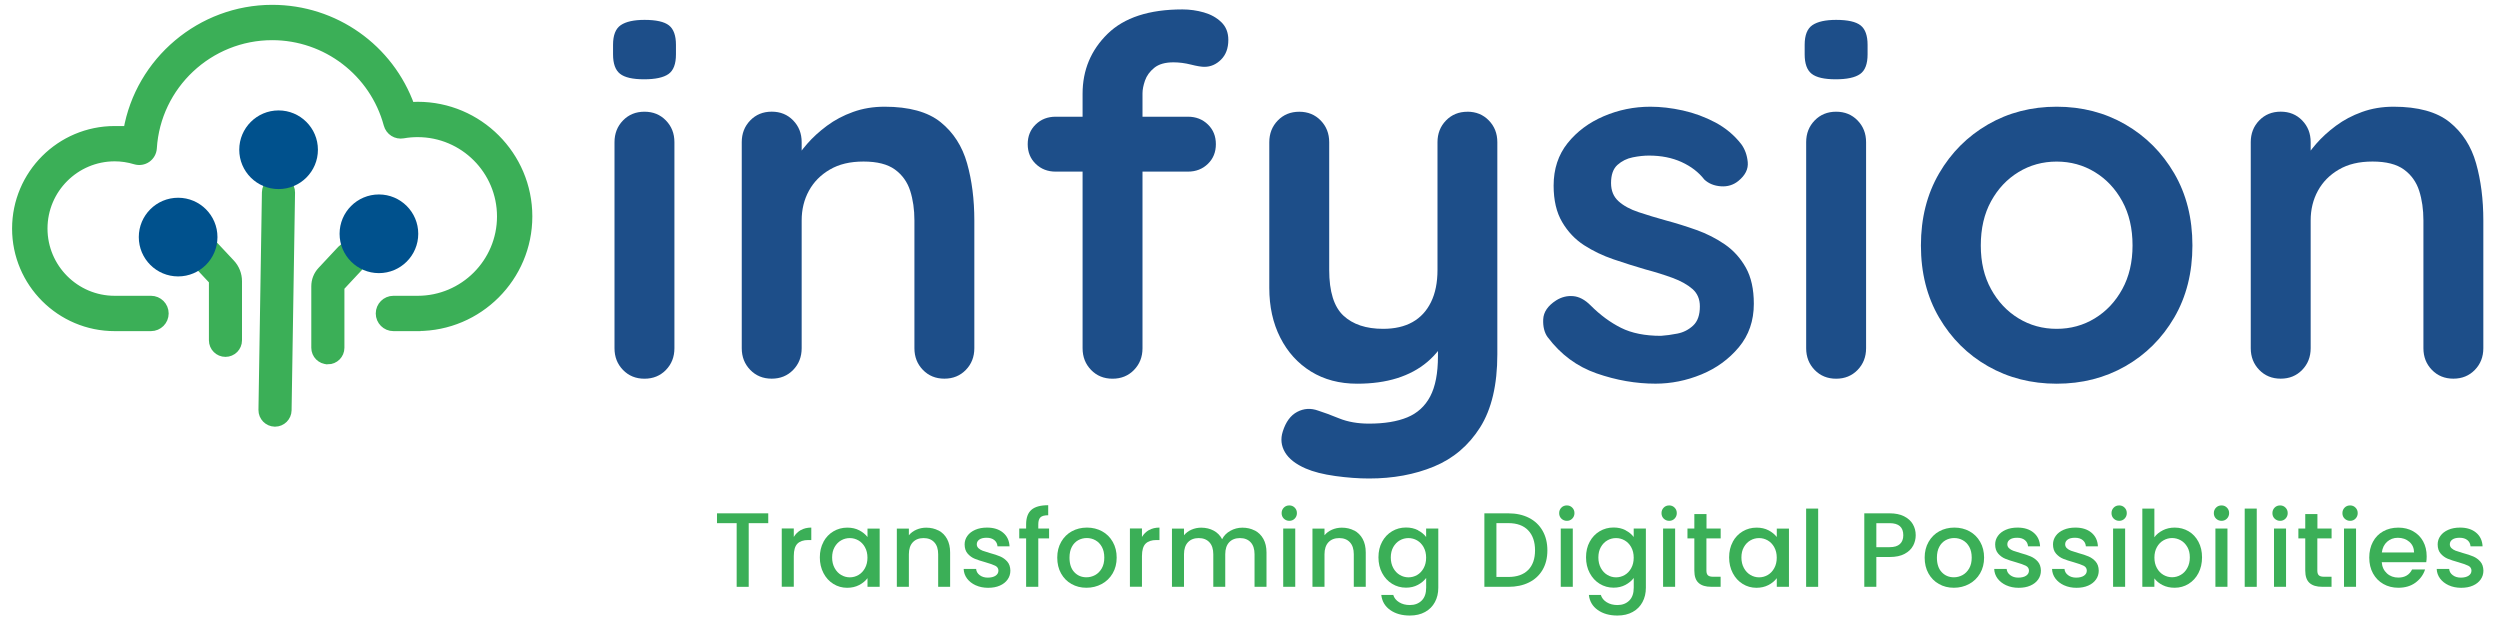 <?xml version="1.0" encoding="UTF-8"?>
<svg xmlns="http://www.w3.org/2000/svg" version="1.1" viewBox="0 0 600 150">
  <defs>
    <style>
      .cls-1 {
        stroke: #3baf57;
        stroke-miterlimit: 10;
        stroke-width: 2.2px;
      }

      .cls-1, .cls-2 {
        fill: #3baf57;
      }

      .cls-3 {
        fill: #00518d;
      }

      .cls-4 {
        fill: #1d4e89;
      }
    </style>
  </defs>
  <!-- Generator: Adobe Illustrator 28.6.0, SVG Export Plug-In . SVG Version: 1.2.0 Build 709)  -->
  <g>
    <g id="Layer_1">
      <g>
        <g>
          <g>
            <path class="cls-2" d="M184.38,123.2v2.36h-4.69v15.28h-2.89v-15.28h-4.72v-2.36h12.31Z"/>
            <path class="cls-2" d="M192.21,127.22c.7-.4,1.54-.6,2.5-.6v2.99h-.74c-1.13,0-1.99.29-2.58.86-.58.58-.88,1.57-.88,2.99v7.36h-2.89v-13.98h2.89v2.03c.42-.71.99-1.26,1.69-1.66Z"/>
            <path class="cls-2" d="M197.62,130.05c.58-1.08,1.38-1.92,2.39-2.52,1.01-.6,2.12-.9,3.34-.9,1.1,0,2.06.22,2.88.65.82.43,1.48.97,1.97,1.61v-2.03h2.92v13.98h-2.92v-2.08c-.49.66-1.16,1.21-2,1.65-.85.44-1.81.66-2.89.66-1.2,0-2.3-.31-3.3-.93-1-.62-1.79-1.48-2.37-2.59s-.88-2.36-.88-3.77.29-2.65.88-3.73ZM207.59,131.32c-.4-.71-.92-1.25-1.56-1.62-.64-.37-1.34-.56-2.08-.56s-1.44.18-2.08.55c-.64.36-1.16.9-1.56,1.6-.4.7-.6,1.54-.6,2.5s.2,1.81.6,2.54c.4.73.92,1.28,1.57,1.66s1.34.57,2.07.57,1.44-.19,2.08-.56c.64-.37,1.16-.92,1.56-1.64.4-.72.6-1.56.6-2.52s-.2-1.8-.6-2.51Z"/>
            <path class="cls-2" d="M225.25,127.31c.87.46,1.55,1.13,2.04,2.03s.74,1.98.74,3.25v8.25h-2.87v-7.82c0-1.25-.31-2.21-.94-2.88-.63-.67-1.48-1-2.56-1s-1.94.33-2.58,1c-.63.67-.95,1.63-.95,2.88v7.82h-2.89v-13.98h2.89v1.6c.47-.57,1.08-1.02,1.81-1.34.74-.32,1.52-.48,2.35-.48,1.1,0,2.08.23,2.96.69Z"/>
            <path class="cls-2" d="M234.16,140.47c-.87-.4-1.56-.94-2.07-1.62-.51-.69-.78-1.45-.81-2.3h2.99c.05.59.33,1.09.85,1.48.52.4,1.16.6,1.94.6s1.44-.16,1.89-.47c.45-.31.67-.71.67-1.21,0-.52-.25-.91-.75-1.17-.5-.25-1.29-.53-2.37-.84-1.05-.29-1.9-.57-2.56-.84s-1.23-.69-1.71-1.24-.72-1.29-.72-2.21c0-.74.22-1.43.66-2.04.44-.62,1.07-1.1,1.89-1.46.82-.36,1.76-.53,2.83-.53,1.59,0,2.87.4,3.84,1.21.97.8,1.49,1.9,1.56,3.29h-2.89c-.05-.63-.3-1.12-.76-1.5-.46-.37-1.07-.56-1.85-.56s-1.34.14-1.75.43c-.41.29-.61.67-.61,1.14,0,.37.14.69.41.94.27.25.6.45.99.6.39.14.96.33,1.73.55,1.01.27,1.85.55,2.5.83.65.28,1.21.69,1.69,1.23.47.54.72,1.26.74,2.16,0,.8-.22,1.51-.66,2.13-.44.63-1.06,1.12-1.86,1.47-.8.36-1.75.53-2.83.53s-2.09-.2-2.96-.6Z"/>
            <path class="cls-2" d="M251.78,129.21h-2.59v11.62h-2.92v-11.62h-1.65v-2.36h1.65v-.99c0-1.61.43-2.78,1.28-3.51.85-.74,2.2-1.1,4.02-1.1v2.41c-.88,0-1.5.16-1.85.49-.36.33-.53.9-.53,1.71v.99h2.59v2.36Z"/>
            <path class="cls-2" d="M257.16,140.16c-1.07-.6-1.9-1.45-2.51-2.54-.61-1.09-.91-2.36-.91-3.79s.31-2.68.94-3.78c.63-1.1,1.48-1.95,2.56-2.54,1.08-.59,2.29-.89,3.63-.89s2.55.3,3.63.89c1.08.59,1.94,1.44,2.56,2.54.63,1.1.94,2.36.94,3.78s-.32,2.68-.96,3.78c-.64,1.1-1.52,1.95-2.63,2.55-1.11.6-2.33.9-3.67.9s-2.51-.3-3.58-.9ZM262.83,138.02c.65-.36,1.18-.89,1.59-1.6.41-.71.61-1.57.61-2.59s-.19-1.87-.58-2.58c-.39-.7-.9-1.23-1.55-1.59-.64-.36-1.34-.53-2.08-.53s-1.43.18-2.07.53c-.63.36-1.14.88-1.51,1.59-.37.7-.56,1.56-.56,2.58,0,1.51.38,2.67,1.15,3.49.77.82,1.74,1.23,2.91,1.23.74,0,1.44-.18,2.09-.53Z"/>
            <path class="cls-2" d="M275.77,127.22c.7-.4,1.54-.6,2.5-.6v2.99h-.74c-1.13,0-1.99.29-2.58.86-.58.58-.88,1.57-.88,2.99v7.36h-2.89v-13.98h2.89v2.03c.42-.71.99-1.26,1.69-1.66Z"/>
            <path class="cls-2" d="M301.15,127.31c.87.46,1.56,1.13,2.06,2.03s.75,1.98.75,3.25v8.25h-2.87v-7.82c0-1.25-.31-2.21-.94-2.88-.63-.67-1.48-1-2.56-1s-1.94.33-2.58,1c-.63.67-.95,1.63-.95,2.88v7.82h-2.87v-7.82c0-1.25-.31-2.21-.94-2.88-.63-.67-1.48-1-2.56-1s-1.94.33-2.58,1c-.63.67-.95,1.63-.95,2.88v7.82h-2.89v-13.98h2.89v1.6c.47-.57,1.07-1.02,1.8-1.34.73-.32,1.51-.48,2.33-.48,1.12,0,2.11.24,2.99.71.88.47,1.56,1.16,2.03,2.06.42-.85,1.08-1.52,1.98-2.02.9-.5,1.86-.75,2.89-.75,1.1,0,2.09.23,2.96.69Z"/>
            <path class="cls-2" d="M308.12,124.47c-.36-.36-.53-.79-.53-1.32s.18-.96.53-1.32.8-.53,1.32-.53.94.18,1.29.53c.36.36.53.8.53,1.32s-.18.96-.53,1.32-.79.53-1.29.53-.96-.18-1.32-.53ZM310.86,126.85v13.98h-2.89v-13.98h2.89Z"/>
            <path class="cls-2" d="M325,127.31c.87.46,1.55,1.13,2.04,2.03s.74,1.98.74,3.25v8.25h-2.87v-7.82c0-1.25-.31-2.21-.94-2.88-.63-.67-1.48-1-2.56-1s-1.94.33-2.58,1c-.63.67-.95,1.63-.95,2.88v7.82h-2.89v-13.98h2.89v1.6c.47-.57,1.08-1.02,1.81-1.34.74-.32,1.52-.48,2.35-.48,1.1,0,2.08.23,2.96.69Z"/>
            <path class="cls-2" d="M340.3,127.27c.84.43,1.49.97,1.97,1.61v-2.03h2.92v14.21c0,1.29-.27,2.43-.81,3.44-.54,1.01-1.32,1.8-2.35,2.37-1.02.57-2.25.86-3.67.86-1.89,0-3.47-.44-4.72-1.33-1.25-.89-1.96-2.09-2.13-3.62h2.87c.22.73.69,1.32,1.41,1.76.72.45,1.58.67,2.58.67,1.17,0,2.11-.36,2.83-1.07.72-.71,1.08-1.74,1.08-3.1v-2.33c-.49.66-1.15,1.21-1.99,1.66-.84.45-1.79.67-2.85.67-1.22,0-2.33-.31-3.34-.93-1.01-.62-1.8-1.48-2.39-2.59s-.88-2.36-.88-3.77.29-2.65.88-3.73c.58-1.08,1.38-1.92,2.39-2.52,1.01-.6,2.12-.9,3.34-.9,1.08,0,2.04.22,2.88.65ZM341.67,131.32c-.4-.71-.92-1.25-1.56-1.62-.64-.37-1.34-.56-2.08-.56s-1.44.18-2.08.55c-.64.36-1.16.9-1.56,1.6-.4.7-.6,1.54-.6,2.5s.2,1.81.6,2.54c.4.73.92,1.28,1.57,1.66s1.34.57,2.07.57,1.44-.19,2.08-.56c.64-.37,1.16-.92,1.56-1.64.4-.72.6-1.56.6-2.52s-.2-1.8-.6-2.51Z"/>
            <path class="cls-2" d="M366.95,124.28c1.41.72,2.5,1.75,3.27,3.1.77,1.34,1.15,2.91,1.15,4.71s-.38,3.35-1.15,4.67-1.86,2.33-3.27,3.03c-1.41.7-3.06,1.05-4.94,1.05h-5.76v-17.64h5.76c1.88,0,3.52.36,4.94,1.08ZM366.76,136.8c1.1-1.12,1.65-2.69,1.65-4.72s-.55-3.65-1.65-4.8c-1.1-1.15-2.68-1.73-4.75-1.73h-2.87v12.92h2.87c2.06,0,3.65-.56,4.75-1.68Z"/>
            <path class="cls-2" d="M374.73,124.47c-.36-.36-.53-.79-.53-1.32s.18-.96.53-1.32.8-.53,1.32-.53.94.18,1.29.53c.36.36.53.8.53,1.32s-.18.96-.53,1.32-.79.53-1.29.53-.96-.18-1.32-.53ZM377.47,126.85v13.98h-2.89v-13.98h2.89Z"/>
            <path class="cls-2" d="M390.12,127.27c.84.43,1.49.97,1.97,1.61v-2.03h2.92v14.21c0,1.29-.27,2.43-.81,3.44-.54,1.01-1.32,1.8-2.35,2.37-1.02.57-2.25.86-3.67.86-1.89,0-3.47-.44-4.72-1.33-1.25-.89-1.96-2.09-2.13-3.62h2.87c.22.73.69,1.32,1.41,1.76.72.45,1.58.67,2.58.67,1.17,0,2.11-.36,2.83-1.07.72-.71,1.08-1.74,1.08-3.1v-2.33c-.49.66-1.15,1.21-1.99,1.66-.84.45-1.79.67-2.85.67-1.22,0-2.33-.31-3.34-.93-1.01-.62-1.8-1.48-2.39-2.59s-.88-2.36-.88-3.77.29-2.65.88-3.73c.58-1.08,1.38-1.92,2.39-2.52,1.01-.6,2.12-.9,3.34-.9,1.08,0,2.04.22,2.88.65ZM391.49,131.32c-.4-.71-.92-1.25-1.56-1.62-.64-.37-1.34-.56-2.08-.56s-1.44.18-2.08.55c-.64.36-1.16.9-1.56,1.6-.4.7-.6,1.54-.6,2.5s.2,1.81.6,2.54c.4.73.92,1.28,1.57,1.66s1.34.57,2.07.57,1.44-.19,2.08-.56c.64-.37,1.16-.92,1.56-1.64.4-.72.6-1.56.6-2.52s-.2-1.8-.6-2.51Z"/>
            <path class="cls-2" d="M399.29,124.47c-.36-.36-.53-.79-.53-1.32s.18-.96.53-1.32.8-.53,1.32-.53.94.18,1.29.53c.36.36.53.8.53,1.32s-.18.96-.53,1.32-.79.53-1.29.53-.96-.18-1.32-.53ZM402.03,126.85v13.98h-2.89v-13.98h2.89Z"/>
            <path class="cls-2" d="M409.54,129.21v7.74c0,.52.12.9.37,1.13.25.23.66.34,1.26.34h1.78v2.41h-2.28c-1.3,0-2.3-.3-2.99-.91-.69-.61-1.04-1.6-1.04-2.97v-7.74h-1.65v-2.36h1.65v-3.48h2.92v3.48h3.4v2.36h-3.4Z"/>
            <path class="cls-2" d="M415.85,130.05c.58-1.08,1.38-1.92,2.39-2.52,1.01-.6,2.12-.9,3.34-.9,1.1,0,2.06.22,2.88.65.82.43,1.48.97,1.97,1.61v-2.03h2.92v13.98h-2.92v-2.08c-.49.66-1.16,1.21-2,1.65-.85.44-1.81.66-2.89.66-1.2,0-2.3-.31-3.3-.93-1-.62-1.79-1.48-2.37-2.59s-.88-2.36-.88-3.77.29-2.65.88-3.73ZM425.82,131.32c-.4-.71-.92-1.25-1.56-1.62-.64-.37-1.34-.56-2.08-.56s-1.44.18-2.08.55c-.64.36-1.16.9-1.56,1.6-.4.7-.6,1.54-.6,2.5s.2,1.81.6,2.54c.4.73.92,1.28,1.57,1.66s1.34.57,2.07.57,1.44-.19,2.08-.56c.64-.37,1.16-.92,1.56-1.64.4-.72.6-1.56.6-2.52s-.2-1.8-.6-2.51Z"/>
            <path class="cls-2" d="M436.36,122.06v18.78h-2.89v-18.78h2.89Z"/>
            <path class="cls-2" d="M459.13,130.99c-.42.8-1.1,1.44-2.03,1.94-.93.5-2.12.75-3.58.75h-3.2v7.16h-2.89v-17.64h6.09c1.35,0,2.5.23,3.44.7.94.47,1.64,1.1,2.11,1.89.47.8.7,1.68.7,2.66,0,.9-.21,1.74-.63,2.54ZM455.98,130.57c.54-.5.81-1.21.81-2.12,0-1.93-1.09-2.89-3.27-2.89h-3.2v5.76h3.2c1.1,0,1.92-.25,2.46-.75Z"/>
            <path class="cls-2" d="M465.34,140.16c-1.07-.6-1.9-1.45-2.51-2.54-.61-1.09-.91-2.36-.91-3.79s.31-2.68.94-3.78c.63-1.1,1.48-1.95,2.56-2.54,1.08-.59,2.29-.89,3.63-.89s2.55.3,3.63.89c1.08.59,1.94,1.44,2.56,2.54.63,1.1.94,2.36.94,3.78s-.32,2.68-.96,3.78c-.64,1.1-1.52,1.95-2.63,2.55-1.11.6-2.33.9-3.67.9s-2.51-.3-3.58-.9ZM471.01,138.02c.65-.36,1.18-.89,1.59-1.6.41-.71.61-1.57.61-2.59s-.19-1.87-.58-2.58c-.39-.7-.9-1.23-1.55-1.59-.64-.36-1.34-.53-2.08-.53s-1.43.18-2.07.53c-.63.36-1.14.88-1.51,1.59-.37.7-.56,1.56-.56,2.58,0,1.51.38,2.67,1.15,3.49.77.82,1.74,1.23,2.91,1.23.74,0,1.44-.18,2.09-.53Z"/>
            <path class="cls-2" d="M481.49,140.47c-.87-.4-1.56-.94-2.07-1.62-.51-.69-.78-1.45-.81-2.3h2.99c.05.59.33,1.09.85,1.48.52.4,1.16.6,1.94.6s1.44-.16,1.89-.47c.45-.31.67-.71.67-1.21,0-.52-.25-.91-.75-1.17-.5-.25-1.29-.53-2.37-.84-1.05-.29-1.9-.57-2.56-.84s-1.23-.69-1.71-1.24c-.48-.56-.72-1.29-.72-2.21,0-.74.22-1.43.66-2.04.44-.62,1.07-1.1,1.89-1.46.82-.36,1.76-.53,2.83-.53,1.59,0,2.87.4,3.84,1.21.97.8,1.49,1.9,1.56,3.29h-2.89c-.05-.63-.3-1.12-.76-1.5-.46-.37-1.07-.56-1.85-.56s-1.34.14-1.75.43c-.41.29-.61.67-.61,1.14,0,.37.14.69.41.94.27.25.6.45.99.6.39.14.96.33,1.73.55,1.01.27,1.85.55,2.5.83.65.28,1.21.69,1.69,1.23.47.54.72,1.26.74,2.16,0,.8-.22,1.51-.66,2.13-.44.63-1.06,1.12-1.86,1.47-.8.36-1.75.53-2.83.53s-2.09-.2-2.96-.6Z"/>
            <path class="cls-2" d="M495.37,140.47c-.87-.4-1.56-.94-2.07-1.62-.51-.69-.78-1.45-.81-2.3h2.99c.05.59.33,1.09.85,1.48.52.4,1.16.6,1.94.6s1.44-.16,1.89-.47c.45-.31.67-.71.67-1.21,0-.52-.25-.91-.75-1.17-.5-.25-1.29-.53-2.37-.84-1.05-.29-1.9-.57-2.56-.84s-1.23-.69-1.71-1.24-.72-1.29-.72-2.21c0-.74.22-1.43.66-2.04.44-.62,1.07-1.1,1.89-1.46.82-.36,1.76-.53,2.83-.53,1.59,0,2.87.4,3.84,1.21.97.8,1.49,1.9,1.56,3.29h-2.89c-.05-.63-.3-1.12-.76-1.5-.46-.37-1.07-.56-1.85-.56s-1.34.14-1.75.43c-.41.29-.61.67-.61,1.14,0,.37.14.69.41.94.27.25.6.45.99.6.39.14.96.33,1.73.55,1.01.27,1.85.55,2.5.83.65.28,1.21.69,1.69,1.23.47.54.72,1.26.74,2.16,0,.8-.22,1.51-.66,2.13-.44.63-1.06,1.12-1.86,1.47-.8.36-1.75.53-2.83.53s-2.09-.2-2.96-.6Z"/>
            <path class="cls-2" d="M507.29,124.47c-.36-.36-.53-.79-.53-1.32s.18-.96.53-1.32.8-.53,1.32-.53.94.18,1.29.53c.36.36.53.8.53,1.32s-.18.96-.53,1.32-.79.53-1.29.53-.96-.18-1.32-.53ZM510.03,126.85v13.98h-2.89v-13.98h2.89Z"/>
            <path class="cls-2" d="M519.07,127.27c.85-.43,1.81-.65,2.85-.65,1.23,0,2.35.3,3.35.89,1,.59,1.78,1.43,2.36,2.52.58,1.09.86,2.34.86,3.74s-.29,2.66-.86,3.77c-.58,1.11-1.37,1.97-2.37,2.59-1.01.62-2.12.93-3.34.93-1.08,0-2.04-.21-2.88-.63-.84-.42-1.5-.96-1.99-1.62v2.03h-2.89v-18.78h2.89v6.88c.49-.68,1.16-1.23,2.02-1.66ZM524.96,131.28c-.4-.7-.92-1.23-1.57-1.6-.65-.36-1.35-.55-2.09-.55s-1.42.19-2.07.56c-.65.37-1.18.91-1.57,1.62-.4.71-.6,1.55-.6,2.51s.2,1.81.6,2.52c.4.72.92,1.26,1.57,1.64.65.37,1.34.56,2.07.56s1.44-.19,2.09-.57,1.18-.93,1.57-1.66c.4-.73.6-1.57.6-2.54s-.2-1.8-.6-2.5Z"/>
            <path class="cls-2" d="M531.85,124.47c-.36-.36-.53-.79-.53-1.32s.18-.96.53-1.32.8-.53,1.32-.53.94.18,1.29.53c.36.36.53.8.53,1.32s-.18.96-.53,1.32-.79.53-1.29.53-.96-.18-1.32-.53ZM534.59,126.85v13.98h-2.89v-13.98h2.89Z"/>
            <path class="cls-2" d="M541.62,122.06v18.78h-2.89v-18.78h2.89Z"/>
            <path class="cls-2" d="M545.91,124.47c-.36-.36-.53-.79-.53-1.32s.18-.96.53-1.32.8-.53,1.32-.53.94.18,1.29.53c.36.36.53.8.53,1.32s-.18.96-.53,1.32-.79.53-1.29.53-.96-.18-1.32-.53ZM548.65,126.85v13.98h-2.89v-13.98h2.89Z"/>
            <path class="cls-2" d="M556.16,129.21v7.74c0,.52.12.9.37,1.13.25.23.66.34,1.26.34h1.78v2.41h-2.28c-1.3,0-2.3-.3-2.99-.91-.69-.61-1.04-1.6-1.04-2.97v-7.74h-1.65v-2.36h1.65v-3.48h2.92v3.48h3.4v2.36h-3.4Z"/>
            <path class="cls-2" d="M562.71,124.47c-.36-.36-.53-.79-.53-1.32s.18-.96.53-1.32.8-.53,1.32-.53.94.18,1.29.53c.36.36.53.8.53,1.32s-.18.96-.53,1.32-.79.53-1.29.53-.96-.18-1.32-.53ZM565.45,126.85v13.98h-2.89v-13.98h2.89Z"/>
            <path class="cls-2" d="M582.3,134.92h-10.68c.08,1.12.5,2.01,1.24,2.69.74.68,1.66,1.01,2.74,1.01,1.56,0,2.66-.65,3.3-1.95h3.12c-.42,1.29-1.19,2.34-2.3,3.16-1.11.82-2.48,1.23-4.12,1.23-1.34,0-2.53-.3-3.59-.9-1.06-.6-1.89-1.45-2.49-2.54-.6-1.09-.9-2.36-.9-3.79s.29-2.7.88-3.79c.58-1.09,1.4-1.93,2.46-2.52,1.06-.59,2.27-.89,3.64-.89s2.49.29,3.53.86c1.03.58,1.84,1.38,2.41,2.42s.86,2.24.86,3.59c0,.52-.03,1-.1,1.42ZM579.38,132.59c-.02-1.07-.4-1.92-1.14-2.56-.74-.64-1.67-.96-2.77-.96-1,0-1.85.32-2.56.95-.71.63-1.13,1.49-1.27,2.58h7.74Z"/>
            <path class="cls-2" d="M587.69,140.47c-.87-.4-1.56-.94-2.07-1.62-.51-.69-.78-1.45-.81-2.3h2.99c.05.59.33,1.09.85,1.48.52.4,1.16.6,1.94.6s1.44-.16,1.89-.47c.45-.31.67-.71.67-1.21,0-.52-.25-.91-.75-1.17-.5-.25-1.29-.53-2.37-.84-1.05-.29-1.9-.57-2.56-.84s-1.23-.69-1.71-1.24-.72-1.29-.72-2.21c0-.74.22-1.43.66-2.04.44-.62,1.07-1.1,1.89-1.46.82-.36,1.76-.53,2.83-.53,1.59,0,2.87.4,3.84,1.21.97.8,1.49,1.9,1.56,3.29h-2.89c-.05-.63-.3-1.12-.76-1.5-.46-.37-1.07-.56-1.85-.56s-1.34.14-1.75.43c-.41.29-.61.67-.61,1.14,0,.37.14.69.41.94.27.25.6.45.99.6.39.14.96.33,1.73.55,1.01.27,1.85.55,2.5.83.65.28,1.21.69,1.69,1.23.47.54.72,1.26.74,2.16,0,.8-.22,1.51-.66,2.13-.44.63-1.06,1.12-1.86,1.47-.8.36-1.75.53-2.83.53s-2.09-.2-2.96-.6Z"/>
          </g>
          <g>
            <path class="cls-4" d="M154.56,19.03c-2.72,0-4.63-.44-5.75-1.32-1.12-.88-1.68-2.43-1.68-4.67v-2.28c0-2.32.62-3.89,1.86-4.73,1.24-.84,3.13-1.26,5.69-1.26,2.79,0,4.75.44,5.87,1.32,1.12.88,1.68,2.44,1.68,4.67v2.28c0,2.32-.6,3.89-1.8,4.73-1.2.84-3.15,1.26-5.87,1.26ZM161.86,83.58c0,2.08-.68,3.81-2.04,5.21-1.36,1.4-3.07,2.1-5.15,2.1s-3.79-.7-5.15-2.1c-1.36-1.4-2.04-3.13-2.04-5.21v-49.46c0-2.07.68-3.81,2.04-5.21,1.36-1.4,3.07-2.1,5.15-2.1s3.79.7,5.15,2.1c1.36,1.4,2.04,3.13,2.04,5.21v49.46Z"/>
            <path class="cls-4" d="M212.28,25.61c5.91,0,10.4,1.24,13.47,3.71,3.07,2.48,5.19,5.77,6.35,9.88,1.16,4.11,1.74,8.68,1.74,13.71v30.66c0,2.08-.68,3.81-2.04,5.21-1.36,1.4-3.07,2.1-5.15,2.1s-3.79-.7-5.15-2.1c-1.36-1.4-2.04-3.13-2.04-5.21v-30.66c0-2.63-.34-5.01-1.02-7.13-.68-2.11-1.9-3.81-3.65-5.09-1.76-1.28-4.27-1.92-7.54-1.92s-5.89.64-8.08,1.92c-2.2,1.28-3.87,2.97-5.03,5.09-1.16,2.12-1.74,4.49-1.74,7.13v30.66c0,2.08-.68,3.81-2.04,5.21-1.36,1.4-3.07,2.1-5.15,2.1s-3.79-.7-5.15-2.1c-1.36-1.4-2.04-3.13-2.04-5.21v-49.46c0-2.07.68-3.81,2.04-5.21,1.36-1.4,3.07-2.1,5.15-2.1s3.79.7,5.15,2.1c1.36,1.4,2.04,3.13,2.04,5.21v5.15l-1.8-.36c.72-1.36,1.75-2.81,3.11-4.37,1.36-1.56,2.95-3.01,4.79-4.37,1.84-1.36,3.91-2.46,6.23-3.29,2.31-.84,4.83-1.26,7.54-1.26Z"/>
            <path class="cls-4" d="M285.1,28.01c1.92,0,3.51.62,4.79,1.86,1.28,1.24,1.92,2.81,1.92,4.73s-.64,3.49-1.92,4.73c-1.28,1.24-2.87,1.86-4.79,1.86h-31.74c-1.92,0-3.51-.62-4.79-1.86-1.28-1.24-1.92-2.81-1.92-4.73s.64-3.49,1.92-4.73c1.28-1.24,2.87-1.86,4.79-1.86h31.74ZM283.78,2.26c1.76,0,3.47.24,5.15.72,1.68.48,3.07,1.26,4.19,2.34,1.12,1.08,1.68,2.5,1.68,4.25,0,2-.58,3.57-1.74,4.73-1.16,1.16-2.5,1.74-4.01,1.74-.72,0-1.8-.18-3.23-.54s-2.84-.54-4.19-.54c-2,0-3.53.44-4.61,1.32-1.08.88-1.82,1.9-2.22,3.05-.4,1.16-.6,2.18-.6,3.05v61.2c0,2.08-.68,3.81-2.04,5.21-1.36,1.4-3.07,2.1-5.15,2.1s-3.79-.7-5.15-2.1c-1.36-1.4-2.04-3.13-2.04-5.21V22.5c0-5.67,2-10.46,5.99-14.37,3.99-3.91,9.98-5.87,17.96-5.87Z"/>
            <path class="cls-4" d="M352.17,26.81c2.08,0,3.79.7,5.15,2.1,1.36,1.4,2.04,3.13,2.04,5.21v50.9c0,7.34-1.38,13.19-4.13,17.55-2.75,4.35-6.45,7.49-11.08,9.4-4.63,1.92-9.82,2.87-15.57,2.87-2.56,0-5.27-.2-8.14-.6-2.87-.4-5.23-1-7.07-1.8-2.4-1.04-4.05-2.34-4.97-3.89-.92-1.56-1.1-3.22-.54-4.97.72-2.32,1.88-3.89,3.47-4.73,1.6-.84,3.27-.94,5.03-.3,1.28.4,2.95,1.02,5.03,1.86,2.08.84,4.47,1.26,7.19,1.26,3.67,0,6.73-.5,9.16-1.5,2.43-1,4.27-2.68,5.51-5.03,1.24-2.36,1.86-5.57,1.86-9.64v-8.02l2.52,2.87c-1.36,2.64-3.05,4.81-5.09,6.53-2.04,1.72-4.45,3.01-7.25,3.89-2.8.88-5.99,1.32-9.58,1.32-4.23,0-7.92-.98-11.08-2.93-3.16-1.96-5.61-4.67-7.37-8.14-1.76-3.47-2.63-7.44-2.63-11.92v-34.97c0-2.07.68-3.81,2.04-5.21,1.36-1.4,3.07-2.1,5.15-2.1s3.79.7,5.15,2.1c1.36,1.4,2.04,3.13,2.04,5.21v30.66c0,5.19,1.14,8.84,3.41,10.96,2.28,2.12,5.45,3.17,9.52,3.17,2.79,0,5.15-.54,7.07-1.62,1.92-1.08,3.39-2.67,4.43-4.79,1.04-2.11,1.56-4.69,1.56-7.72v-30.66c0-2.07.68-3.81,2.04-5.21,1.36-1.4,3.07-2.1,5.15-2.1Z"/>
            <path class="cls-4" d="M371.45,80.95c-.8-1.12-1.16-2.55-1.08-4.31.08-1.76,1.12-3.27,3.11-4.55,1.28-.8,2.63-1.14,4.07-1.02,1.44.12,2.83.86,4.19,2.22,2.31,2.32,4.75,4.11,7.31,5.39,2.55,1.28,5.75,1.92,9.58,1.92,1.2-.08,2.52-.26,3.95-.54,1.44-.28,2.69-.92,3.77-1.92,1.08-1,1.62-2.53,1.62-4.61,0-1.75-.6-3.15-1.8-4.19-1.2-1.04-2.78-1.92-4.73-2.64-1.96-.72-4.13-1.4-6.53-2.04-2.48-.72-5.01-1.52-7.6-2.4-2.6-.88-4.97-2.02-7.13-3.41-2.16-1.4-3.91-3.25-5.27-5.57-1.36-2.31-2.04-5.23-2.04-8.74,0-3.99,1.12-7.38,3.35-10.18,2.23-2.79,5.13-4.95,8.68-6.47,3.55-1.52,7.28-2.28,11.2-2.28,2.47,0,5.07.3,7.78.9,2.71.6,5.31,1.56,7.79,2.87,2.47,1.32,4.55,3.05,6.23,5.21.88,1.2,1.4,2.64,1.56,4.31.16,1.68-.6,3.19-2.28,4.55-1.2.96-2.6,1.38-4.19,1.26-1.6-.12-2.92-.66-3.95-1.62-1.36-1.75-3.17-3.15-5.45-4.19-2.28-1.04-4.89-1.56-7.84-1.56-1.2,0-2.5.14-3.89.42-1.4.28-2.62.88-3.65,1.8-1.04.92-1.56,2.38-1.56,4.37,0,1.84.6,3.29,1.8,4.37,1.2,1.08,2.81,1.96,4.85,2.63,2.04.68,4.21,1.34,6.53,1.98,2.39.64,4.83,1.4,7.31,2.28,2.47.88,4.75,2.04,6.83,3.47,2.08,1.44,3.75,3.29,5.03,5.57,1.28,2.28,1.92,5.17,1.92,8.68,0,4.07-1.2,7.55-3.59,10.42-2.4,2.87-5.39,5.05-8.98,6.53-3.59,1.48-7.27,2.22-11.02,2.22-4.71,0-9.42-.82-14.13-2.46-4.71-1.64-8.62-4.53-11.74-8.68Z"/>
            <path class="cls-4" d="M440.55,19.03c-2.72,0-4.63-.44-5.75-1.32-1.12-.88-1.68-2.43-1.68-4.67v-2.28c0-2.32.62-3.89,1.86-4.73,1.24-.84,3.13-1.26,5.69-1.26,2.79,0,4.75.44,5.87,1.32,1.12.88,1.68,2.44,1.68,4.67v2.28c0,2.32-.6,3.89-1.8,4.73-1.2.84-3.15,1.26-5.87,1.26ZM447.86,83.58c0,2.08-.68,3.81-2.04,5.21-1.36,1.4-3.07,2.1-5.15,2.1s-3.79-.7-5.15-2.1c-1.36-1.4-2.04-3.13-2.04-5.21v-49.46c0-2.07.68-3.81,2.04-5.21,1.36-1.4,3.07-2.1,5.15-2.1s3.79.7,5.15,2.1c1.36,1.4,2.04,3.13,2.04,5.21v49.46Z"/>
            <path class="cls-4" d="M526.18,58.91c0,6.55-1.46,12.32-4.37,17.31-2.92,4.99-6.83,8.88-11.74,11.68-4.91,2.8-10.4,4.19-16.47,4.19s-11.56-1.4-16.47-4.19c-4.91-2.79-8.82-6.69-11.74-11.68-2.92-4.99-4.37-10.76-4.37-17.31s1.46-12.31,4.37-17.31c2.91-4.99,6.83-8.9,11.74-11.74,4.91-2.83,10.4-4.25,16.47-4.25s11.56,1.42,16.47,4.25c4.91,2.84,8.82,6.75,11.74,11.74,2.91,4.99,4.37,10.76,4.37,17.31ZM511.81,58.91c0-4.07-.82-7.6-2.46-10.6-1.64-2.99-3.83-5.33-6.59-7.01-2.75-1.68-5.81-2.52-9.16-2.52s-6.41.84-9.16,2.52c-2.75,1.68-4.95,4.01-6.59,7.01-1.64,2.99-2.46,6.53-2.46,10.6s.82,7.49,2.46,10.48c1.64,2.99,3.83,5.33,6.59,7.01,2.75,1.68,5.81,2.52,9.16,2.52s6.41-.84,9.16-2.52c2.75-1.68,4.95-4.01,6.59-7.01,1.64-2.99,2.46-6.49,2.46-10.48Z"/>
            <path class="cls-4" d="M574.44,25.61c5.91,0,10.4,1.24,13.47,3.71,3.07,2.48,5.19,5.77,6.35,9.88,1.16,4.11,1.74,8.68,1.74,13.71v30.66c0,2.08-.68,3.81-2.04,5.21-1.36,1.4-3.07,2.1-5.15,2.1s-3.79-.7-5.15-2.1c-1.36-1.4-2.04-3.13-2.04-5.21v-30.66c0-2.63-.34-5.01-1.02-7.13-.68-2.11-1.9-3.81-3.65-5.09-1.76-1.28-4.27-1.92-7.54-1.92s-5.89.64-8.08,1.92c-2.2,1.28-3.87,2.97-5.03,5.09-1.16,2.12-1.74,4.49-1.74,7.13v30.66c0,2.08-.68,3.81-2.04,5.21-1.36,1.4-3.07,2.1-5.15,2.1s-3.79-.7-5.15-2.1c-1.36-1.4-2.04-3.13-2.04-5.21v-49.46c0-2.07.68-3.81,2.04-5.21,1.36-1.4,3.07-2.1,5.15-2.1s3.79.7,5.15,2.1c1.36,1.4,2.04,3.13,2.04,5.21v5.15l-1.8-.36c.72-1.36,1.76-2.81,3.11-4.37,1.36-1.56,2.95-3.01,4.79-4.37,1.84-1.36,3.91-2.46,6.23-3.29,2.31-.84,4.83-1.26,7.55-1.26Z"/>
          </g>
        </g>
        <g>
          <g>
            <path class="cls-1" d="M54.11,84.55c-1.59,0-2.87-1.29-2.87-2.87v-14.19c0-.11-.04-.22-.12-.29l-4.77-5.09c-1.08-1.16-1.03-2.97.13-4.06,1.16-1.09,2.97-1.03,4.06.13l4.77,5.09c1.08,1.15,1.67,2.65,1.67,4.22v14.19c0,1.59-1.29,2.87-2.87,2.87Z"/>
            <circle class="cls-3" cx="42.75" cy="56.9" r="9.44"/>
            <path class="cls-1" d="M66.01,101.3h-.05c-1.59-.03-2.85-1.33-2.83-2.92l.83-52.24c.03-1.59,1.36-2.84,2.92-2.83,1.59.03,2.85,1.33,2.83,2.92l-.83,52.24c-.03,1.57-1.31,2.83-2.87,2.83Z"/>
            <circle class="cls-3" cx="66.86" cy="35.94" r="9.44"/>
            <path class="cls-1" d="M78.68,86.33c-1.59,0-2.87-1.29-2.87-2.87v-14.75c0-1.37.51-2.67,1.45-3.67l4.7-5.03c1.08-1.16,2.9-1.22,4.06-.14s1.22,2.9.14,4.06l-4.6,4.93v14.61c0,1.59-1.29,2.87-2.87,2.87Z"/>
            <circle class="cls-3" cx="90.94" cy="56.11" r="9.44"/>
          </g>
          <g>
            <path class="cls-1" d="M27.5,32.31c-12.44,0-22.55,10.11-22.55,22.55,0,12.44,10.11,22.55,22.55,22.55h8.73c1.2,0,2.18-.98,2.18-2.18,0-1.2-.98-2.18-2.18-2.18h-8.73c-10.02,0-18.17-8.18-18.17-18.2,0-10.02,8.16-18.18,18.18-18.18,1.79,0,3.55.27,5.25.78.64.19,1.32.09,1.88-.29.54-.38.89-.99.93-1.66.97-15.65,14.03-27.92,29.75-27.92,13.44,0,25.27,9.05,28.77,22.03.29,1.09,1.37,1.77,2.49,1.57,1.18-.22,2.41-.32,3.65-.32,11.64,0,21.09,9.46,21.09,21.09,0,11.64-9.46,21.09-21.09,21.09h-5.82c-1.2,0-2.18.98-2.18,2.18s.98,2.18,2.18,2.18h5.82c14.04,0,25.46-11.42,25.46-25.46s-11.42-25.46-25.46-25.46c-.83,0-1.66.04-2.47.11-4.61-13.86-17.68-23.39-32.44-23.39-17.14,0-31.54,12.74-33.85,29.44-1.31-.23-2.63-.35-3.97-.35h0Z"/>
            <path class="cls-1" d="M100.24,78.37h-5.82c-1.73,0-3.14-1.41-3.14-3.14s1.41-3.14,3.14-3.14h5.82c11.1,0,20.14-9.03,20.14-20.14s-9.03-20.14-20.14-20.14c-1.21,0-2.38.1-3.48.3-1.63.3-3.16-.68-3.59-2.26-3.38-12.55-14.83-21.31-27.84-21.31-15.2,0-27.85,11.87-28.79,27.02-.06.96-.55,1.83-1.33,2.38-.79.55-1.77.7-2.7.43-1.65-.5-3.33-.75-4.98-.75-9.5,0-17.23,7.73-17.23,17.23s7.72,17.24,17.21,17.24h8.73c1.73,0,3.14,1.41,3.14,3.14s-1.41,3.14-3.14,3.14h-8.73c-12.96,0-23.51-10.54-23.51-23.51s10.54-23.51,23.51-23.51h3.2C33.6,14.69,48.28,2.26,65.33,2.26c14.91,0,28.12,9.35,33.11,23.33.61-.04,1.21-.06,1.81-.06,14.56,0,26.41,11.85,26.41,26.41s-11.85,26.41-26.41,26.41ZM94.42,74c-.67,0-1.22.55-1.22,1.22s.55,1.22,1.22,1.22h5.82c13.51,0,24.5-10.99,24.5-24.5s-10.99-24.5-24.5-24.5c-.78,0-1.58.04-2.38.11l-.76.07-.24-.72c-4.53-13.6-17.2-22.73-31.53-22.73-16.5,0-30.64,12.3-32.9,28.62l-.14.98-.98-.17c-1.26-.22-2.5-.33-3.81-.33h-.2c-11.81.11-21.39,9.75-21.39,21.59s9.69,21.59,21.59,21.59h8.73c.67,0,1.22-.55,1.22-1.22s-.55-1.22-1.22-1.22h-8.73c-10.54,0-19.12-8.59-19.12-19.15s8.59-19.14,19.14-19.14c1.84,0,3.7.28,5.53.82.37.11.75.05,1.06-.16.3-.21.49-.56.52-.93,1-16.15,14.49-28.81,30.7-28.81,13.87,0,26.08,9.35,29.69,22.73.16.62.76.99,1.39.88,1.21-.22,2.5-.33,3.83-.33,12.16,0,22.05,9.89,22.05,22.05s-9.89,22.05-22.05,22.05h-5.82Z"/>
          </g>
        </g>
      </g>
    </g>
  </g>
</svg>